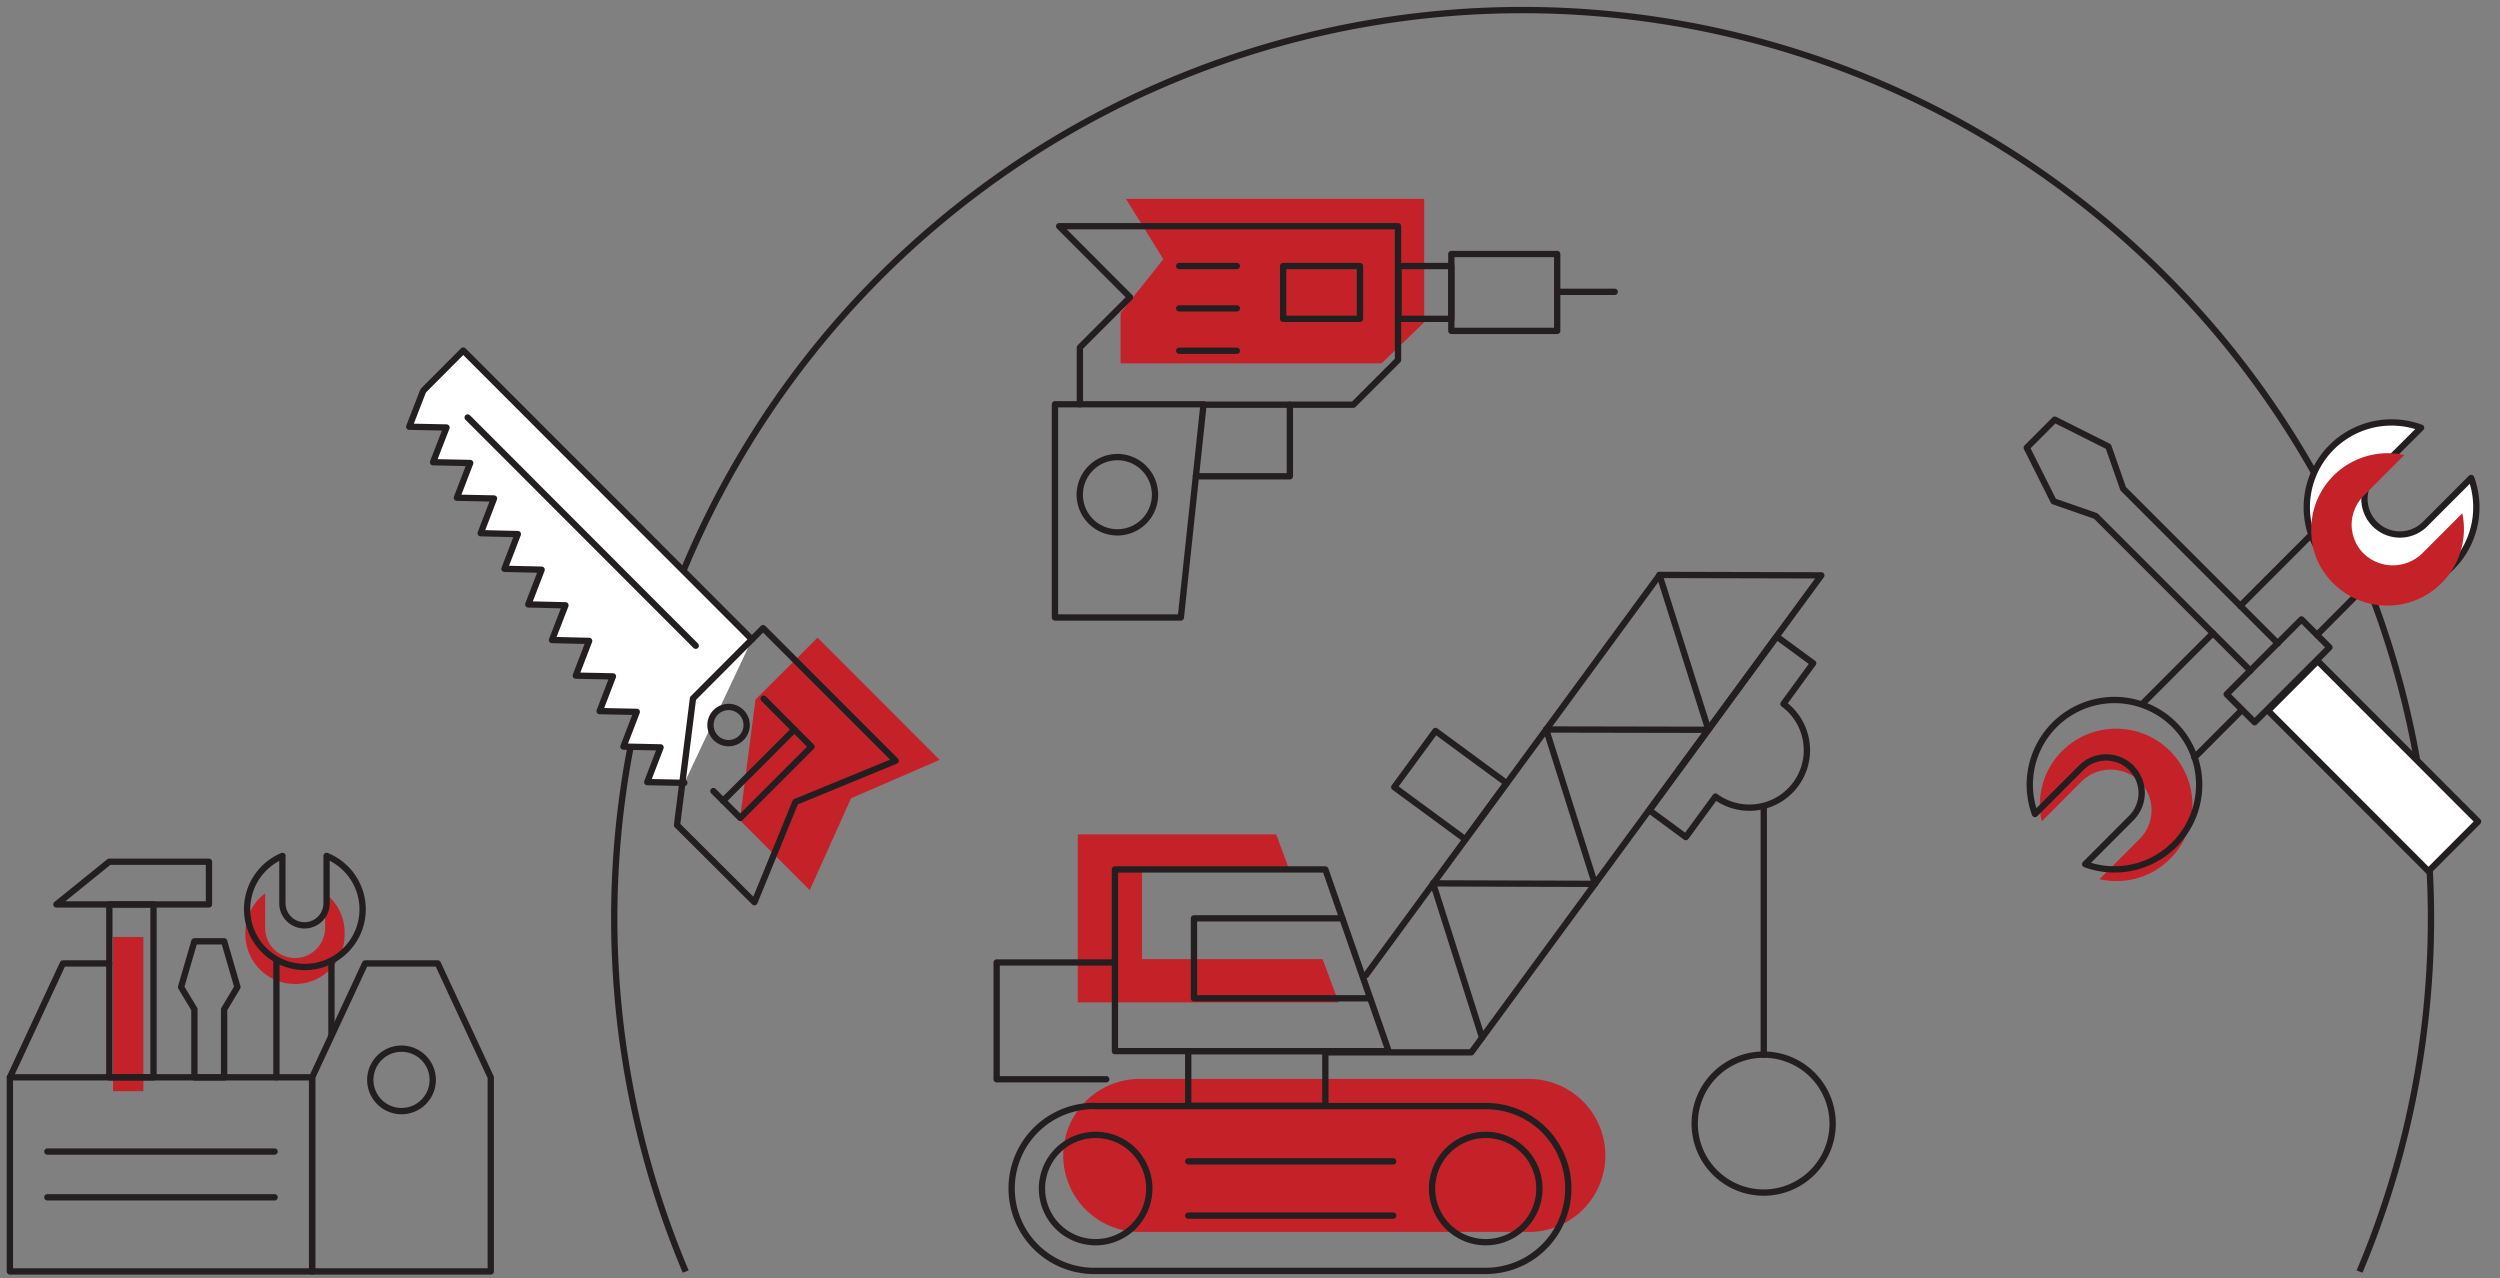 <svg id="Layer_1" data-name="Layer 1" xmlns="http://www.w3.org/2000/svg" xmlns:xlink="http://www.w3.org/1999/xlink" width="792" height="405" viewBox="0 0 792 405"><rect x="0" y="0" width="792" height="405" fill="#808080" stroke="none"/><defs><style>.cls-1,.cls-3,.cls-5{fill:none;}.cls-2{clip-path:url(#clip-path);}.cls-3,.cls-5,.cls-7{stroke:#231f20;stroke-width:2px;}.cls-3{stroke-miterlimit:10;}.cls-4{fill:#c42228;}.cls-5,.cls-7{stroke-linecap:round;stroke-linejoin:round;}.cls-6,.cls-7{fill:#fff;}</style><clipPath id="clip-path"><rect class="cls-1" x="-561" y="1" width="1425.85" height="403"/></clipPath></defs><g class="cls-2"><path class="cls-3" d="M747.5,402.83a287.77,287.77,0,1,0-530.27,0"/><path class="cls-4" d="M77.72,295.61A15.73,15.73,0,0,1,84,283V294a9.48,9.48,0,0,0,18.24,3.64A9.68,9.68,0,0,0,103,294V283a15.59,15.59,0,0,1,6.18,12.61,15.72,15.72,0,1,1-31.43,0Z"/><path class="cls-4" d="M35.82,296.83h9.6v48.86h-9.6Z"/><path class="cls-5" d="M3.13,341.29H98.88v61.5H3.13Z"/><path class="cls-5" d="M87,364.81H15"/><path class="cls-5" d="M87,379.31H15"/><path class="cls-5" d="M115.68,305.22h23l16.8,36.1v61.47H98.88V341.32Z"/><path class="cls-5" d="M3.13,341.32l16.8-36.1H34.6"/><path class="cls-5" d="M127.21,352a9.89,9.89,0,1,1,9.88-9.89A9.89,9.89,0,0,1,127.21,352Z"/><path class="cls-5" d="M34.63,286.52h14v54.77h-14Z"/><path class="cls-5" d="M17.87,286.52H66.2V273H34.6Z"/><path class="cls-5" d="M61.59,298.2H71l4.22,14.5L71,319.76v21.56H61.59V319.76l-4.23-7.06Z"/><path class="cls-5" d="M89.46,271.15v15a7,7,0,1,0,14,0v-15a18.26,18.26,0,0,1-6.84,35.19,18.31,18.31,0,0,1-7.12-35.19Z"/><path class="cls-5" d="M87.57,304.07v37.22"/><path class="cls-5" d="M105,304.56V328"/><path class="cls-6" d="M238.22,202.58l-91.46-91.53-12.57,12.62-.28.52-4.26,11,11.8.24-4.26,11,11.77.25-4.22,11,11.76.24-4.22,11,11.77.28-4.23,11,11.77.28-4.23,11,11.77.28-4.26,11,11.77.28-4.23,11,11.77.24-4.22,11,11.77.24-4.23,11,11.77.25-4.23,11,11.77.24"/><path class="cls-5" d="M238.22,202.58l-91.46-91.53-12.57,12.62-.28.52-4.26,11,11.8.24-4.26,11,11.77.25-4.22,11,11.76.24-4.22,11,11.77.28-4.23,11,11.77.28-4.23,11,11.77.28-4.26,11,11.77.28-4.23,11,11.77.24-4.22,11,11.77.24-4.23,11,11.77.25-4.23,11,11.77.24"/><path class="cls-4" d="M239.33,221.63,259,202l38.69,38.72L269.61,252.9,256.52,282l-22.14-22.16Z"/><path class="cls-5" d="M283.75,241l-42-42-22.21,22.26-5.06,40.12L239,285.82,252,254.06Z"/><path class="cls-5" d="M230.81,235.43a5.73,5.73,0,1,1,5.73-5.73A5.73,5.73,0,0,1,230.81,235.43Z"/><path class="cls-5" d="M241.92,221.35l15.15,15.2-22.55,22.57L226,250.6"/><path class="cls-5" d="M251.66,231.1l-22.59,22.61"/><path class="cls-5" d="M148.16,132.26l72.25,72.31"/><path class="cls-4" d="M368.54,82.11,356.7,63h94.49V102.1l-13.47,13H355V99.13Z"/><path class="cls-5" d="M374.09,195.62H334.21V128.07h47.08Z"/><path class="cls-5" d="M354,168.65a11.92,11.92,0,1,1,11.91-11.92A11.91,11.91,0,0,1,354,168.65Z"/><path class="cls-5" d="M342.11,128.07v-18L358,94.17,335.54,71.66H442.89v42.4l-14.15,14.15H381.29"/><path class="cls-5" d="M408.63,128.21v22.68H378.84"/><path class="cls-5" d="M459.79,80.47h33.53v24.36H459.79Z"/><path class="cls-5" d="M406.5,84.28h24.34V101H406.5Z"/><path class="cls-5" d="M443.06,84.28h16.73V101H443.06Z"/><path class="cls-5" d="M493.32,92.46h18.22"/><path class="cls-5" d="M373.57,84.28h18.26"/><path class="cls-5" d="M373.57,97.7h18.26"/><path class="cls-5" d="M373.57,111.12h18.26"/><path class="cls-4" d="M687.44,272.12a23.94,23.94,0,0,1-7.8,5.21,23.67,23.67,0,0,1-9.21,1.78,24.34,24.34,0,0,1-5.31-.59l12.71-12.72a13,13,0,0,0,0-18.31,13.28,13.28,0,0,0-18.33,0l-12.68,12.72a24,24,0,0,1,6.5-22.33,24.2,24.2,0,0,1,34.12,0,24.17,24.17,0,0,1,0,34.24Z"/><path class="cls-5" d="M705.4,219.94l23.71-23.72,8.86,8.87-23.71,23.72Z"/><path class="cls-7" d="M718.52,225.14l15.72-15.74,50.82,50.86L769.34,276Z"/><path class="cls-5" d="M712.93,212.47l-49-49-13.34-4.65-8.52-17,8.87-8.88,17,8.53,4.68,13.35,49,49"/><path class="cls-5" d="M675.18,259.16a11.3,11.3,0,0,0,2.44-3.65,11.21,11.21,0,0,0,0-8.61,11.36,11.36,0,0,0-2.44-3.64,11.23,11.23,0,0,0-3.64-2.45,11.33,11.33,0,0,0-8.61,0,11.23,11.23,0,0,0-3.64,2.45l-14.6,14.61a26.83,26.83,0,1,1,15.9,15.9Z"/><path class="cls-7" d="M752.35,150.12A11.26,11.26,0,0,0,756,168.47a11.21,11.21,0,0,0,8.61,0,11.32,11.32,0,0,0,3.66-2.45l14.59-14.6A26.86,26.86,0,1,1,767,135.51Z"/><path class="cls-5" d="M701.05,200.59,678.67,223"/><path class="cls-5" d="M710.27,224.88,695.19,240"/><path class="cls-5" d="M732.34,169.27l-22.62,22.65"/><path class="cls-5" d="M749.07,186,734,201.15"/><path class="cls-4" d="M360.58,341.81H484.83a24.24,24.24,0,0,1,0,48.47H360.58a24.24,24.24,0,0,1,0-48.47Z"/><path class="cls-4" d="M418.9,317.56H341.44V264.33H404.3l4.15,11.19H361.8v28.34H419l5.1,13.7Z"/><path class="cls-5" d="M347.1,393.53a17,17,0,1,1,17-17A17,17,0,0,1,347.1,393.53Z"/><path class="cls-5" d="M470.68,393.53a17,17,0,1,1,17-17A17,17,0,0,1,470.68,393.53Z"/><path class="cls-5" d="M347.13,350.41H470.72A26.15,26.15,0,0,1,489.19,358a26.38,26.38,0,0,1,5.66,8.48,26.14,26.14,0,0,1-24.13,36.14H347.13a26.13,26.13,0,1,1,0-52.25Z"/><path class="cls-5" d="M441.38,367.92H376.43"/><path class="cls-5" d="M441.38,385.11H376.43"/><path class="cls-5" d="M376.43,333h43.44v17.33H376.43Z"/><path class="cls-5" d="M353.21,333h86.71l-20.05-57.56H353.21Z"/><path class="cls-5" d="M425.25,290.93h-47v25.33h55.8"/><path class="cls-5" d="M353.21,304.91H315.74v37h34.71"/><path class="cls-5" d="M558.76,377.81A21.85,21.85,0,1,1,580.58,356,21.84,21.84,0,0,1,558.76,377.81Z"/><path class="cls-5" d="M441.7,249.37l13.06-17.81,22.49,16.53-13.06,17.8Z"/><path class="cls-5" d="M522.54,256.71l13.58-18.52,13.17-18,13.58-18.53,11.53,8.46L565,223a18.09,18.09,0,0,1,7.21,11.92,18,18,0,0,1-.31,7.09,18.22,18.22,0,0,1-28.44,10.35l-9.4,12.82Z"/><path class="cls-5" d="M432.76,308.89l93-126.75,51.24.13L466.11,333.39H419.87"/><path class="cls-5" d="M541.19,231.06l-15.48-48.92"/><path class="cls-5" d="M541.08,231.2l-51.26-.1"/><path class="cls-5" d="M505.29,280,489.82,231.1"/><path class="cls-5" d="M505.29,280,454,279.85"/><path class="cls-5" d="M469.53,328.74,454,279.85"/><path class="cls-5" d="M558.76,334.12V255.46"/><path class="cls-4" d="M745,166.18a13,13,0,0,0,1,5,12.72,12.72,0,0,0,2.84,4.22,13.33,13.33,0,0,0,18.43,0l12.79-12.8A24.28,24.28,0,0,1,734,177.19a23.83,23.83,0,0,1-1.8-9.29,24.09,24.09,0,0,1,7-17.16,24.28,24.28,0,0,1,22.47-6.58L748.87,157a12.76,12.76,0,0,0-2.84,4.23A12.91,12.91,0,0,0,745,166.18Z"/></g></svg>